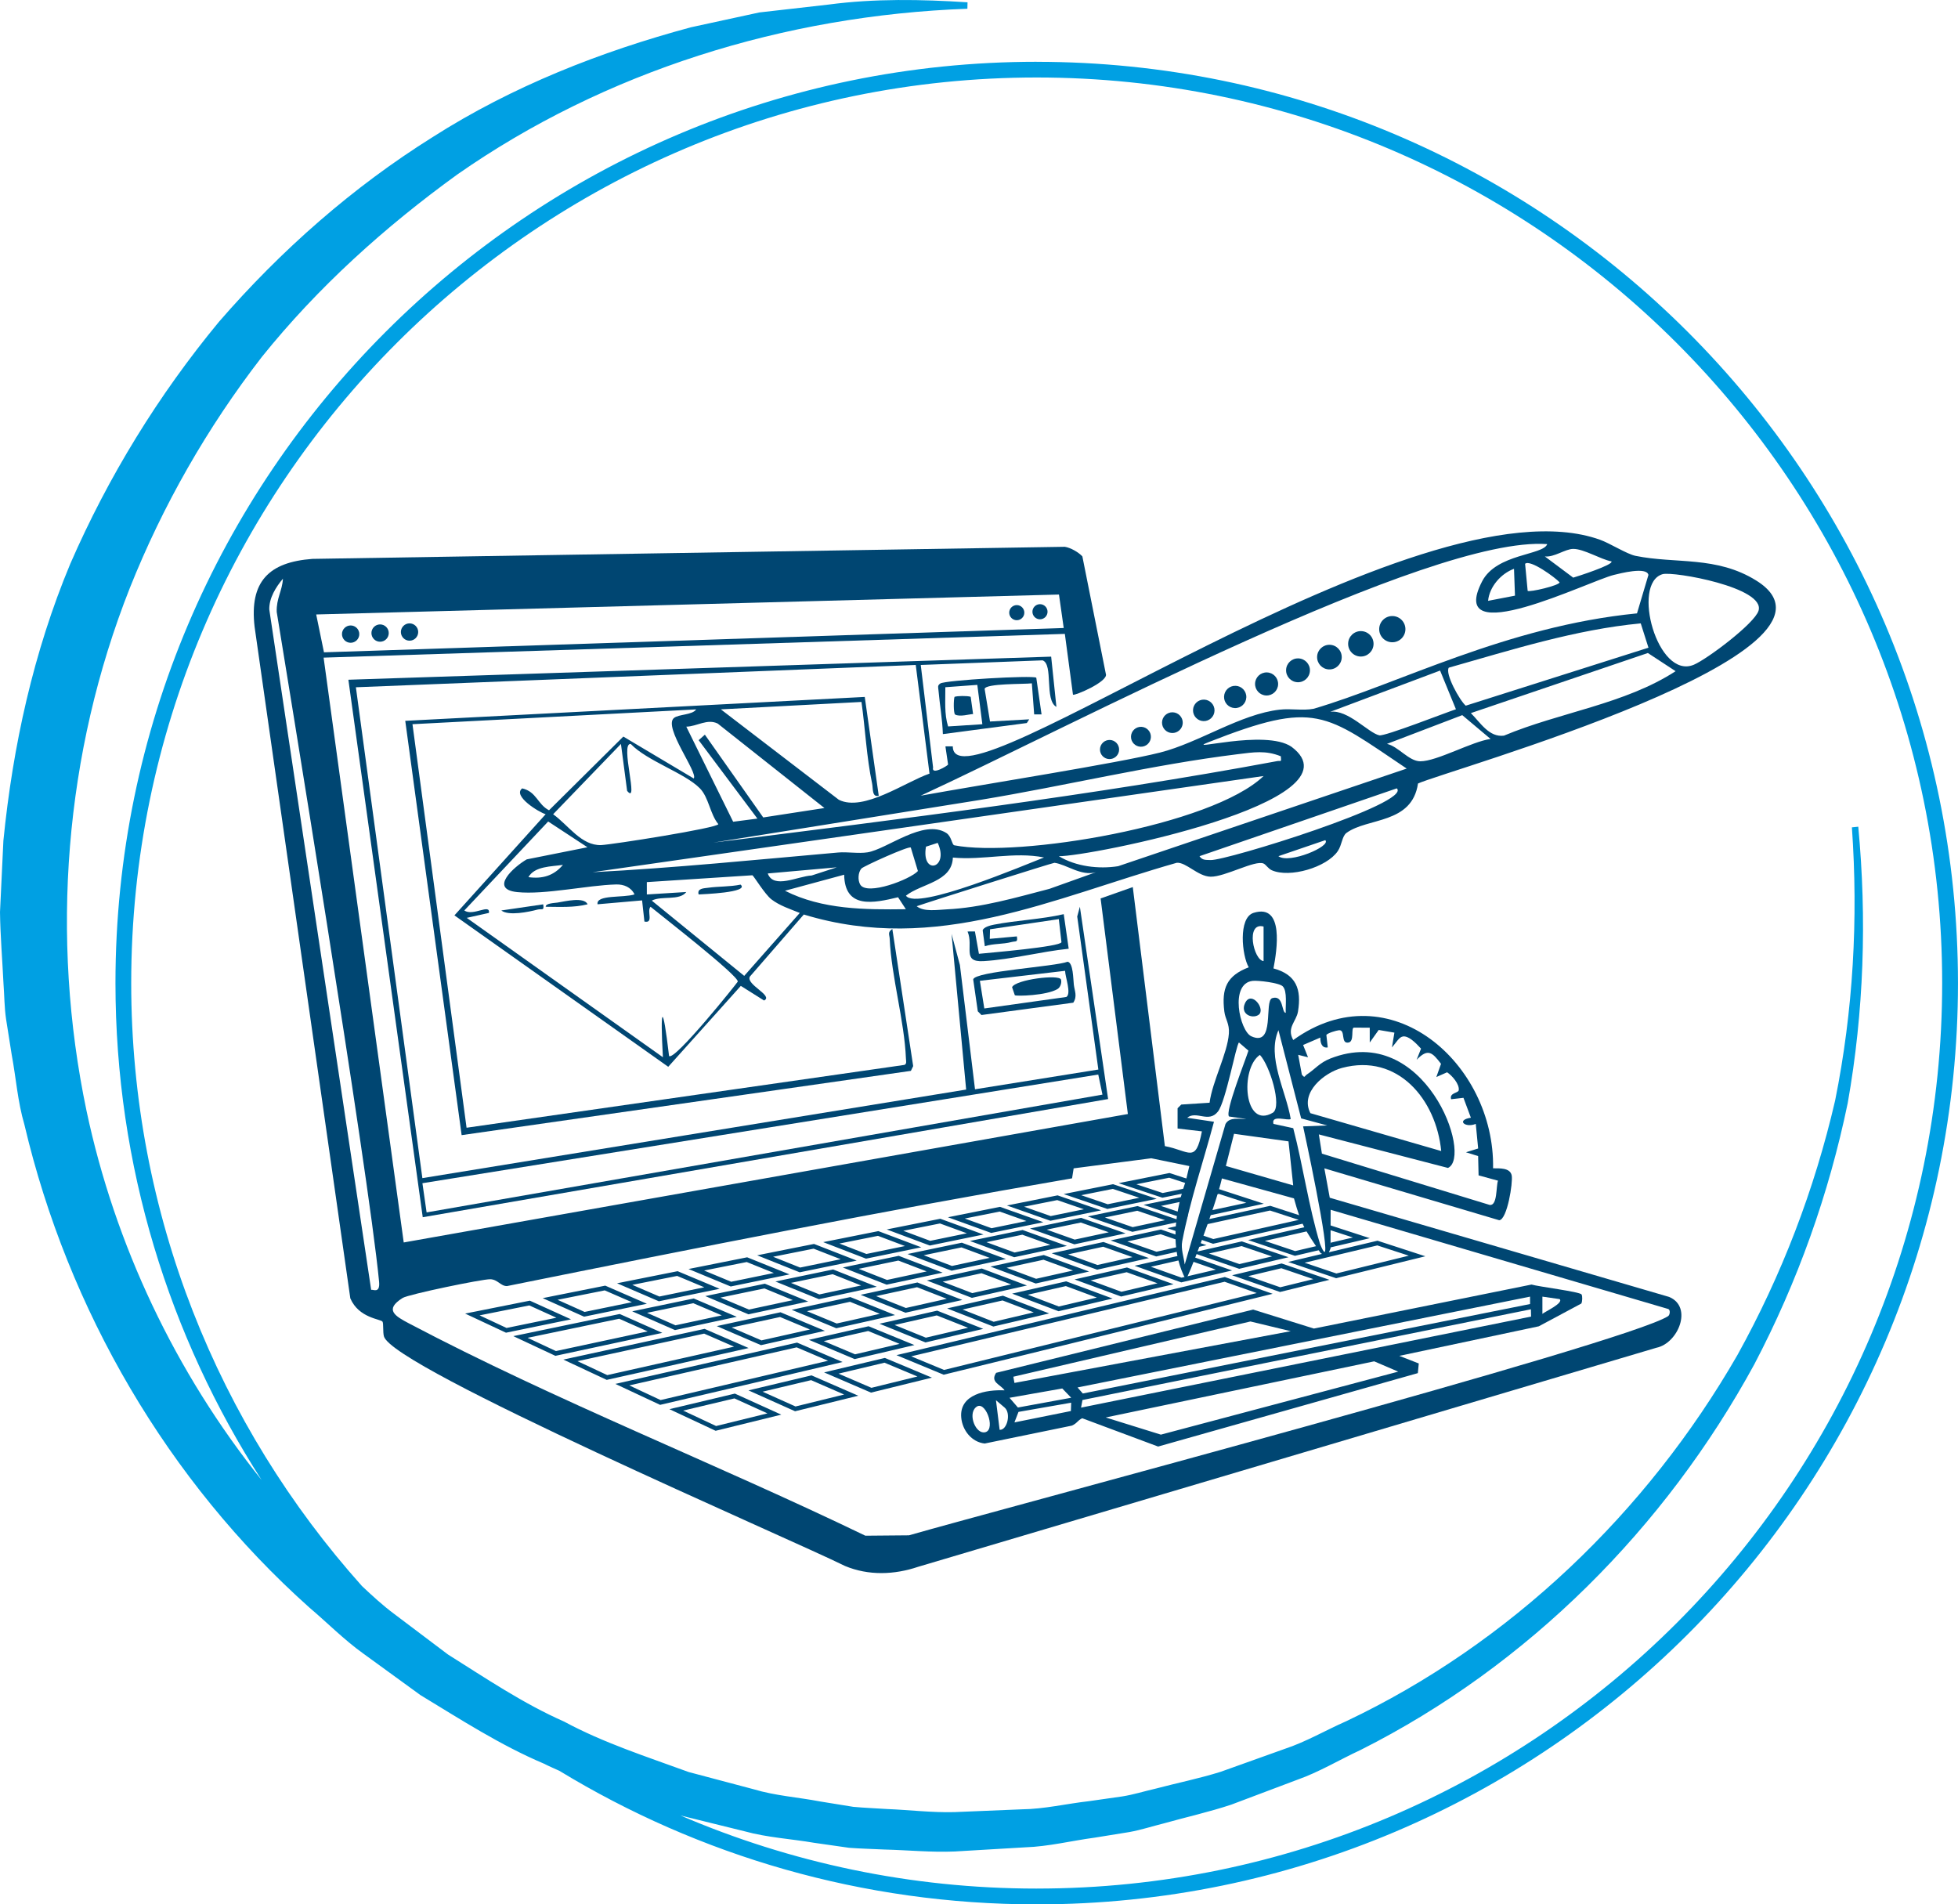 <?xml version="1.0" encoding="UTF-8"?>
<!DOCTYPE svg PUBLIC "-//W3C//DTD SVG 1.1//EN" "http://www.w3.org/Graphics/SVG/1.1/DTD/svg11.dtd">
<!-- Creator: CorelDRAW -->
<svg xmlns="http://www.w3.org/2000/svg" xml:space="preserve" width="73.833mm" height="71.808mm" version="1.1"
     style="shape-rendering:geometricPrecision; text-rendering:geometricPrecision; image-rendering:optimizeQuality; fill-rule:evenodd; clip-rule:evenodd"
     viewBox="0 0 976.6 949.81"
     xmlns:xlink="http://www.w3.org/1999/xlink"
     xmlns:xodm="http://www.corel.com/coreldraw/odm/2003">
 <defs>
  <style type="text/css">
   <![CDATA[
    .fil2 {fill:#004672}
    .fil0 {fill:#00A0E3;fill-rule:nonzero}
    .fil1 {fill:#004672;fill-rule:nonzero}
   ]]>
  </style>
 </defs>
    <g id="Layer_x0020_1">
        <g id="_2745378653984">
   <path class="fil0"
         d="M517.08 30.81c-253.36,0 -459.49,206.13 -459.49,459.5 0,91.25 26.86,176.31 72.91,247.88 -43.01,-53.64 -73.15,-117.27 -87.35,-184.18 -18.17,-86.72 -11,-178.32 21.6,-260.73 16.41,-41.12 38.56,-79.96 65.82,-115.22 27.93,-34.76 61.28,-64.8 97.52,-91.03 73.53,-51.37 163,-79.34 254.42,-82.67l0.07 -3.21c-22.97,-1.48 -46.27,-1.93 -69.24,1.12l-34.63 3.94 -34.14 7.41c-44.9,12.09 -89.06,29.41 -128.78,54.76 -39.88,24.96 -75.64,56.43 -106.61,92.16 -30.14,36.45 -55.15,77.12 -74.14,120.7 -18.33,43.92 -28.65,90.83 -33.35,138.07l-1.69 35.64c0.16,11.87 1.17,23.74 1.74,35.6 0.45,5.92 0.42,11.88 1.29,17.75l2.78 17.6c2.19,11.67 2.99,23.59 6.36,35.01 21.74,92.44 71.63,177.9 142.05,240.8 9,7.62 17.3,16.07 26.88,22.95l28.59 20.78c20.11,12.19 39.96,25.05 61.68,34.24 2.5,1.29 5.09,2.36 7.64,3.54 69.48,42.26 150.99,66.61 238.08,66.61 253.36,0 459.5,-206.13 459.5,-459.49 -0.03,-253.39 -206.15,-459.51 -459.51,-459.51zm0 911.14c-63.04,0 -123.08,-13.03 -177.64,-36.45l31.91 7.87c11.33,3.14 23.17,3.77 34.72,5.75l17.42 2.49c5.85,0.45 11.72,0.56 17.57,0.86 11.72,0.29 23.43,1.48 35.13,0.98l35.08 -2.07c11.72,-0.38 23.17,-3.29 34.76,-4.83l17.32 -2.8c5.75,-1.03 11.34,-2.88 17.01,-4.28 11.26,-3.17 22.71,-5.7 33.79,-9.39l32.81 -12.37c11.03,-3.87 21.1,-10 31.68,-14.9 83.55,-42.03 152.09,-111.01 196.38,-192.36 21.55,-41.08 37.22,-84.99 46.58,-130.3 8.08,-45.58 9.58,-91.96 5.26,-137.83l-3.18 0.33c3.22,45.67 0.64,91.5 -8.36,136.23 -10.28,44.45 -26.69,87.21 -48.72,126.93 -45.24,78.63 -113.55,144 -195.12,182.66 -10.31,4.54 -20.08,10.31 -30.8,13.84l-31.8 11.38c-10.73,3.37 -21.79,5.59 -32.66,8.46 -5.48,1.25 -10.86,2.95 -16.41,3.83l-16.7 2.38c-11.16,1.26 -22.18,3.93 -33.45,4.06l-33.66 1.39c-11.22,0.3 -22.41,-1.09 -33.61,-1.54 -5.59,-0.38 -11.2,-0.57 -16.78,-1.09l-16.6 -2.69c-11,-2.11 -22.27,-2.83 -33.03,-6.06l-32.47 -8.61c-21.01,-7.67 -42.4,-14.52 -62.14,-25.16 -20.49,-9.04 -39.09,-21.63 -57.96,-33.49l-26.74 -20.17c-5.72,-4.24 -10.95,-9.08 -16.14,-13.96 -71.5,-79.92 -115.08,-185.33 -115.08,-300.75 0,-249.04 202.61,-451.65 451.63,-451.65 249.02,0 451.63,202.59 451.63,451.65 0.01,249.04 -202.6,451.65 -451.63,451.65z"/>
            <path class="fil1"
                  d="M456.48 624.65l23.26 -4.84c7.33,2.74 14.68,5.44 22.01,8.15 -9.03,1.94 -18.06,3.92 -27.1,5.82 -7.33,-2.75 -14.65,-5.56 -21.98,-8.33l3.81 -0.79zm23.07 -2.49l-18.81 3.91 14.09 5.34 18.81 -4.04 -14.09 -5.22zm28.93 22.22l23.3 -5.3 23.16 8.58c-8.99,2.11 -17.98,4.26 -26.97,6.33 -7.72,-2.9 -15.44,-5.85 -23.15,-8.78l3.67 -0.83zm23.14 -2.93l-18.97 4.31 15.47 5.87 18.97 -4.45 -15.47 -5.73zm-65.65 -3.61l23.73 -5.16 22.52 8.48c-9.15,2.05 -18.3,4.14 -27.46,6.16 -7.51,-2.87 -15,-5.78 -22.5,-8.67l3.7 -0.8zm23.57 -2.8l-19.38 4.22 14.79 5.7 19.39 -4.35 -14.79 -5.57zm8.25 -4.12l22.83 -4.97 22.61 8.24c-8.87,1.99 -17.74,4.01 -26.62,5.97 -7.54,-2.79 -15.07,-5.62 -22.6,-8.43l3.78 -0.82zm22.68 -2.61l-18.42 4.01 14.73 5.49 18.42 -4.13 -14.72 -5.37zm-44.47 23.45l24.24 -5.51 23.08 8.83c-9.28,2.18 -18.57,4.4 -27.86,6.54 -7.69,-2.99 -15.37,-6.03 -23.06,-9.04l3.6 -0.82zm24.07 -3.15l-19.98 4.54 15.54 6.1 19.98 -4.69 -15.54 -5.94zm17.59 -36.71l21.58 -4.49c7.38,2.6 14.79,5.16 22.18,7.73 -8.51,1.83 -17.03,3.67 -25.54,5.48l-22.17 -7.9 3.96 -0.82zm21.43 -2.15l-17.01 3.54 13.96 4.97 17 -3.65 -13.95 -4.86zm30.63 20.7l18.12 -4.12c0.18,1.04 0.73,1.69 1.44,2l-15.26 3.47 15.31 5.45 17.11 -4.02 -14.49 -5.05c0.76,-0.35 1.44,-0.95 1.9,-1.74l20.7 7.21 -25.36 5.95 -23.29 -8.29 3.81 -0.86zm-136.84 14.57l24.69 -5.37c7.47,2.92 14.95,5.82 22.42,8.72 -9.45,2.12 -18.9,4.26 -28.35,6.36l-22.38 -8.93 3.62 -0.79zm24.51 -3.01l-20.41 4.44 14.84 5.92 20.42 -4.58 -14.85 -5.78zm30.27 -23.87l22.39 -4.66 22.1 7.94 -26.29 5.64 -22.09 -8.11 3.88 -0.81zm22.23 -2.31l-17.88 3.72 14.03 5.15 17.88 -3.84 -14.02 -5.04zm29.82 21.44l22.4 -5.09 23.22 8.34 -26.14 6.14 -23.23 -8.53 3.74 -0.85zm22.26 -2.74l-18.03 4.1 15.4 5.66 18.01 -4.23 -15.38 -5.52zm-15.38 -28.66l20.81 -4.33 22.24 7.53c-8.27,1.78 -16.55,3.59 -24.83,5.33 -7.42,-2.55 -14.83,-5.13 -22.24,-7.69l4.02 -0.84zm20.67 -1.99l-16.18 3.37 13.87 4.8 16.17 -3.47 -13.86 -4.7zm-38.86 20.36l21.98 -4.78 22.68 8.02 -25.83 5.8 -22.68 -8.2 3.85 -0.83zm21.84 -2.42l-17.51 3.81 14.65 5.3 17.5 -3.93 -14.64 -5.18zm7.62 -3.98l21.19 -4.61 10.55 3.63c-0.31,0.51 -0.56,1.21 -0.72,2.15l-9.97 -3.42 -16.65 3.62 14.57 5.11 11.83 -2.66c-0.05,0.22 -0.09,0.42 -0.11,0.62 -0.27,0.5 -0.48,1.12 -0.62,1.87l-11.25 2.52 -22.74 -7.98 3.92 -0.85zm38.78 1.44l5.14 1.76 -6.96 1.56c0.17,-0.51 0.27,-1.1 0.28,-1.76 0.67,-0.36 1.24,-0.89 1.55,-1.56zm1.97 4.6l20.78 -4.72 23.3 7.89c-8.2,1.93 -16.41,3.88 -24.61,5.78l-23.33 -8.07 3.87 -0.88zm20.65 -2.37l-16.28 3.7 15.21 5.26 16.26 -3.82 -15.18 -5.15zm-84.56 -26.79l20.47 -4.09c7.25,2.45 14.52,4.86 21.77,7.29l-24.61 5.06 -21.78 -7.43 4.14 -0.83zm20.34 -1.74l-15.76 3.14 13.22 4.51 15.75 -3.24 -13.2 -4.42zm-194.07 67.68l28.32 -6.16 22.15 9.26c-10.62,2.39 -21.24,4.8 -31.87,7.15 -7.36,-3.15 -14.71,-6.33 -22.06,-9.5l3.46 -0.75zm28.11 -3.79l-24.16 5.25 14.88 6.41 24.2 -5.43 -14.91 -6.23zm53.1 2.57l25.25 -5.74 22.98 9.09c-9.6,2.26 -19.2,4.53 -28.81,6.76l-22.94 -9.32 3.52 -0.8zm25.06 -3.37l-21.04 4.78 15.59 6.33 21.05 -4.94 -15.6 -6.17zm-148.45 -2.77l27.24 -5.67 21.45 9.14c-10.27,2.21 -20.54,4.43 -30.82,6.62l-21.35 -9.36 3.48 -0.72zm27.01 -3.31l-23.07 4.8 14.18 6.22 23.11 -4.96 -14.22 -6.06zm52.63 2.52l25.7 -5.59 22.3 8.98c-9.77,2.19 -19.53,4.42 -29.31,6.58 -7.42,-3.04 -14.82,-6.13 -22.23,-9.2l3.54 -0.77zm25.51 -3.22l-21.48 4.67 14.87 6.15 21.51 -4.83 -14.89 -6zm-33.53 -10.9l25.13 -5.23 21.78 8.62 -28.85 6.2 -21.71 -8.82 3.65 -0.76zm24.92 -2.87l-20.81 4.33 14.16 5.76 20.83 -4.47 -14.19 -5.61zm-8.41 31.94l26.31 -5.98 22.86 9.38c-9.93,2.33 -19.86,4.7 -29.81,7l-22.8 -9.61 3.44 -0.78zm26.11 -3.61l-22.18 5.04 15.63 6.59 22.2 -5.21 -15.65 -6.42zm-77.7 -18.15l26.15 -5.44 21.63 8.87c-9.93,2.14 -19.86,4.29 -29.8,6.4l-21.54 -9.09 3.56 -0.74zm25.94 -3.08l-21.92 4.56 14.18 5.98 21.95 -4.71 -14.21 -5.83zm42.83 -11.23l24.17 -5.03c7.29,2.82 14.6,5.59 21.9,8.38 -9.31,2 -18.62,4.04 -27.94,6 -7.29,-2.84 -14.57,-5.71 -21.86,-8.57l3.73 -0.78zm23.97 -2.67l-19.78 4.12 14.13 5.54 19.79 -4.25 -14.14 -5.41zm170.23 6.44l20.95 -4.99 23.87 8.15c-8.23,2.02 -16.45,4.07 -24.68,6.07 -7.98,-2.76 -15.95,-5.56 -23.92,-8.34l3.78 -0.9zm20.84 -2.62l-16.54 3.94 15.95 5.56 16.51 -4.06 -15.92 -5.43zm-188.6 42.54l160.37 -38.16c7.94,2.81 15.9,5.59 23.86,8.38 -54.69,13.46 -109.37,27.01 -164.09,40.35 -7.86,-3.24 -15.7,-6.51 -23.55,-9.76l3.41 -0.81zm160.26 -35.79l-156.32 37.19 16.39 6.79 155.97 -38.35 -16.03 -5.63zm-273.75 62.8l29.48 -7.02 23.15 10.5c-10.92,2.69 -21.83,5.4 -32.75,8.05l-23.05 -10.79 3.16 -0.75zm29.25 -4.62l-25.56 6.08 16.43 7.69 25.61 -6.3 -16.47 -7.47zm48.06 -13.77l26.99 -6.42c7.81,3.3 15.65,6.55 23.47,9.83l-30.38 7.47 -23.41 -10.08 3.33 -0.79zm26.8 -4.04l-22.94 5.46 16.42 7.07 22.96 -5.65 -16.44 -6.88zm-64.59 13.03l28.19 -6.71 23.33 10.15c-10.51,2.58 -21.01,5.19 -31.53,7.75l-23.25 -10.42 3.25 -0.77zm27.99 -4.33l-24.21 5.76 16.43 7.37 24.25 -5.96 -16.47 -7.17zm241.78 -59.86l40.72 -9.69c7.95,2.61 15.92,5.18 23.87,7.77 -14.83,3.65 -29.66,7.32 -44.5,10.94l-23.93 -8.11 3.84 -0.91zm40.63 -7.33l-36.26 8.63 15.83 5.36 36.13 -8.88 -15.69 -5.11zm-124.82 -31.9l21.14 -4.22 12.91 4.2c-0.2,0.33 -0.4,0.73 -0.55,1.13 -0.25,0.26 -0.48,0.55 -0.69,0.86l-11.81 -3.84 -16.37 3.27 13.13 4.36 14.59 -3c-0.37,0.76 -0.57,1.57 -0.47,2.42 -4.75,0.98 -9.51,1.96 -14.26,2.92 -7.29,-2.39 -14.56,-4.83 -21.84,-7.26l4.2 -0.84zm41.25 2.32l1.73 0.56 -1.65 0.34c0.01,-0.31 -0.02,-0.61 -0.08,-0.9zm-17.15 20.11l4.18 -0.91c-0.1,1.15 -0.38,2.07 -0.29,3.08 -0.3,0.34 -0.5,0.74 -0.56,1.2l-7.32 -2.5 3.99 -0.87zm11.45 -2.33l0.11 -0.18 35.77 -7.78 20.57 6.69 0.17 1.19c-16.42,3.7 -32.84,7.44 -49.27,11.05l-8.2 -2.79c-0.12,-0.66 -0.44,-1.29 -0.82,-1.84 0.05,-0.29 0.08,-0.57 0.07,-0.82l9.08 3.1 42.62 -9.56 -14.34 -4.67 -36.36 7.91c0.27,-0.55 0.57,-1.69 0.6,-2.3zm-23.22 -9.27l18.78 -3.91c-0.27,0.64 -0.38,1.43 -0.27,2.37l-13.96 2.91 13.44 4.52c-0.16,0.55 -0.29,1.02 -0.32,1.53 -0.23,0.14 -0.44,0.32 -0.64,0.53l-21.13 -7.11 4.09 -0.85zm28.64 -5.96l4.94 -1.03 22.3 7.26c-10.6,2.28 -21.2,4.58 -31.8,6.84l0.73 -2.49 22.36 -4.8 -13.72 -4.46 -6.04 1.26c-0.04,-0.22 -0.1,-0.44 -0.19,-0.65 0.48,-0.45 1.17,-1.34 1.42,-1.92zm23.32 23.45l28.17 -6.4c0.12,0.6 0.31,1.4 0.6,2.19l-24.34 5.53 15.1 5.08 11.35 -2.66c0.11,0.99 0.51,1.67 1.06,2.08l-12.51 2.94 -23.36 -7.86 3.94 -0.89zm37.22 2.24l11.14 -2.62 -13.68 -4.45c0.12,-0.77 0.04,-1.62 -0.18,-2.45l22.29 7.25 -20.34 4.77c0.51,-0.67 0.82,-1.52 0.77,-2.51zm-282.26 5.51l24.61 -4.91c7.09,2.79 14.2,5.53 21.29,8.3l-28.43 5.85 -21.22 -8.48 3.75 -0.75zm24.41 -2.55l-20.22 4.03 13.49 5.39 20.24 -4.16 -13.51 -5.26zm8.6 -4.03l23.69 -4.73c7.13,2.71 14.28,5.38 21.42,8.07l-27.57 5.67 -21.37 -8.25 3.83 -0.76zm23.5 -2.37l-19.23 3.84 13.46 5.2 19.24 -3.96 -13.47 -5.08zm68.36 -15.95l21.22 -4.24 21.71 7.47c-8.43,1.74 -16.86,3.5 -25.29,5.2 -7.24,-2.53 -14.47,-5.08 -21.7,-7.62l4.06 -0.81zm21.06 -1.88l-16.56 3.3 13.29 4.67 16.55 -3.4 -13.29 -4.57zm-180.25 33.64l25.58 -5.11c7.04,2.86 14.09,5.69 21.14,8.53 -9.78,2.01 -19.56,4.04 -29.34,6.03l-21.05 -8.72 3.67 -0.73zm25.37 -2.75l-21.27 4.24 13.51 5.6 21.29 -4.38 -13.54 -5.46zm104.33 -23.13l21.99 -4.39 21.63 7.66c-8.67,1.78 -17.33,3.59 -26.01,5.35l-21.61 -7.82 3.99 -0.79zm21.83 -2.04l-17.4 3.47 13.36 4.84 17.4 -3.58 -13.36 -4.73zm-52.43 8.14l22.82 -4.55 21.53 7.86 -26.76 5.5 -21.5 -8.03 3.91 -0.78zm22.64 -2.2l-18.29 3.65 13.42 5.01 18.3 -3.76 -13.42 -4.9zm-209.46 55.5l49.73 -10.35 21.25 9.42 -53.33 11.45 -20.99 -9.83 3.33 -0.69zm49.47 -7.98l-45.68 9.51 14.13 6.61 45.76 -9.82 -14.21 -6.3zm1.31 31.77l87.41 -19.87 22.71 9.68c-30.34,7.13 -60.68,14.33 -91.03,21.37l-22.31 -10.45 3.22 -0.73zm87.2 -17.5l-83.48 18.98 15.62 7.31 83.54 -19.61 -15.67 -6.68zm-113.07 5.38l67.16 -14.6 21.96 9.56c-23.58,5.3 -47.17,10.69 -70.78,15.88 -7.22,-3.36 -14.42,-6.75 -21.63,-10.12l3.28 -0.71zm66.93 -12.23l-63.17 13.74 14.85 6.95 63.25 -14.19 -14.92 -6.5zm-115.83 -10.67l28.9 -5.77c6.84,3.12 13.69,6.21 20.54,9.31 -10.81,2.22 -21.62,4.48 -32.44,6.67l-20.38 -9.54 3.39 -0.68zm28.63 -3.39l-24.8 4.95 13.45 6.29 24.87 -5.11 -13.51 -6.13zm10.15 -4.34l27.73 -5.53 20.77 9.04c-10.45,2.15 -20.89,4.33 -31.34,6.44l-20.64 -9.25 3.49 -0.69zm27.48 -3.17l-23.55 4.7 13.49 6.05 23.6 -4.85 -13.54 -5.9zm9.72 -4.26l26.62 -5.31c6.98,2.94 13.98,5.85 20.96,8.78 -10.1,2.08 -20.2,4.19 -30.31,6.23l-20.86 -8.98 3.58 -0.71zm26.39 -2.95l-22.37 4.46 13.51 5.82 22.41 -4.61 -13.55 -5.67z"/>
            <path class="fil1"
                  d="M645.4 597.71l-35.94 -9.96c-3.04,13.59 -17.52,51.35 -18.03,50.41 -6.37,-11.82 -7.33,-28.12 0.07,-49.34l1.71 -7.23 -18.98 -3.89 -38.72 5.03 -0.79 4.98c-94.29,16.18 -188.12,34.83 -281.86,53.74 -3.18,0.02 -4.58,-3.31 -8.31,-3.42 -3.93,-0.12 -40.8,7.53 -43.7,9.33 -9.4,5.87 -3.66,9.12 3.17,12.72 72.97,38.47 153.19,69.94 227.6,105.87l21.75 -0.19c44.61,-12.84 357.48,-95.73 378.62,-109.3 1.01,-0.65 1.21,-3.26 0.06,-3.59l-168.36 -49.48 -0.05 19.28c-1.31,3 -1.36,4.72 -4.99,2.28 -8.15,-12.25 -9.56,-13.94 -13.25,-27.24zm-2.73 -28.44l-27.17 -3.78 -4.07 16.04 33.58 9.7 -2.34 -21.96zm76.17 4.82c-2.5,-25.69 -21.63,-48.88 -49.46,-41.46 -8.77,2.34 -21.13,12.21 -15.79,22.58l65.25 18.88zm-83.9 -19.16c4.61,-3.26 -1.63,-23.56 -6.53,-28.79 -10.03,6.69 -8.07,37.49 6.53,28.79zm-21.92 1.94c-2.19,-2.22 8.3,-28.38 9.67,-32.85l-4.72 -4.06c-1.43,1.1 -6.56,29.44 -10.49,34.44 -4.67,5.94 -10.67,-0.65 -15.36,3.1l13.38 1.99c-5.35,20.07 -11.88,39.03 -15.83,59.56 -0.76,3.96 0.79,7.82 1.23,11.65l20.34 -70.08c2.07,-3.71 6.84,-2.37 10.4,-2.53l-8.61 -1.22zm35.97 0.95l-11.34 -44.01c-5.88,13.53 3.77,30.23 6.13,44.28 -1.27,1.13 -9.94,-2.4 -8.61,2.46l9.86 2.14c4.94,18.89 7.68,39.1 13.38,57.75 8.01,19.86 -4.47,-40.43 -8.46,-58.65l12.04 -0.46 -12.99 -3.52zm8.82 7.99l1.53 9.59 83.73 25.59c3.89,0.38 3.05,-9.2 4.09,-12.12l-9.68 -2.64 -0.22 -9.62 -6.07 -1.9 6.08 -1.89 -1.19 -12.27c-5.25,2.19 -9.97,-1.9 -2.44,-3.08l-3.7 -9.92 -6.15 0.7c-1,-3.22 3.57,-3.03 3.79,-4.47 0.46,-3.06 -3.35,-7.37 -5.8,-8.97l-5.37 2.37 2.34 -6.59c-4.4,-5.76 -6.54,-7.83 -12.17,-2.01l2.2 -5.56c-3,-3.3 -6.27,-6.36 -8.91,-6.09 -1.99,0.21 -3.36,2.92 -5.6,5.49l1.22 -7.38 -7.83 -1.34 -4.46 6.26 -0.01 -7.39 -7.93 -0.03c-1.51,0.24 0.33,6.81 -2.56,7.41 -4.25,0.89 -1.38,-6.41 -4.84,-6.11 -1.37,0.12 -5.67,1.41 -6.3,2.35l0.7 6.22c-3.17,0.52 -3.76,-2.68 -3.7,-4.92l-8.6 3.71 2.45 6.13 -4.9 -1.22 1.82 9.86c1.58,1.97 1.24,0.78 2.47,-0.03 4.09,-2.68 6.4,-5.89 11.71,-7.98 47.27,-18.59 71.26,48.98 58.69,54.56l-64.36 -16.71zm-18.01 -73.87c-1.78,-1.77 -12.26,-3.01 -14.97,-2.72 -11.71,1.23 -6.49,24.98 -0.72,27.63 12.12,5.55 6.21,-17.76 10.48,-19.03 5.76,-1.71 4.5,7.24 6.71,7.36 -0.21,-3.36 0.9,-10.85 -1.51,-13.24zm-9.56 -29.82c-9.14,-2.42 -5.01,16.84 0,17.23l0 -17.23zm-99.68 -148.89l-2.37 -16.7 -370.48 9.94 3.88 18.88 368.97 -12.13zm-345.42 330.17c0.44,-0.69 4.57,2.34 3.94,-4.19 -5.49,-56.63 -46.93,-308.53 -51.06,-334.02 -0.21,-6.79 2.76,-10.43 3.1,-16.56 -3.54,4.2 -6.9,9.59 -6.81,15.32l50.83 339.46zm350.03 -296.94l-4.05 -30.3 -369.71 11.84 39.96 291.69 361.18 -64.06 -13.59 -107.52 16.05 -5.67 16 129.2c12.29,2.29 15.35,8.9 18.47,-7.36l-12.13 -1.42 -0 -10.11 1.85 -1.84 14.11 -0.91c1.33,-10.56 8.92,-24.51 9.63,-34.51 0.35,-4.97 -1.78,-7.04 -2.27,-11 -1.44,-11.6 1.21,-17.83 12.17,-22.04 -3.37,-5.72 -5.38,-24.73 2.44,-27.16 15.46,-4.79 11.57,18.95 9.9,27.72 11.34,3.08 14.05,10.34 12.23,21.5 -0.82,5.03 -5.83,8.06 -2.37,14.22 48.23,-34.73 100.63,11.79 99.67,63.98 3.16,0.04 8.56,-0.37 9.3,3.6 0.66,3.55 -2.25,21.96 -6.23,22.3l-87.22 -25.88 2.69 14.65 169.27 49.48c11.95,4.96 4.55,23.12 -6.34,25.35l-368.2 109.24c-11.95,4.03 -24.74,4.5 -36.52,-0.4 -27.89,-13.84 -225.87,-98.9 -229.98,-114.56 -0.57,-2.19 -0.13,-6.4 -0.69,-7.3 -0.83,-1.32 -11.81,-1.7 -16.06,-11.63l-47.74 -334.94c-2.62,-22.54 7.06,-32.25 28.85,-33.87l375.27 -6.03c2.88,0.45 6.76,2.66 8.75,4.79l11.7 58.57c1.53,3.8 -15.69,11.12 -16.39,10.4z"/>
            <path class="fil1"
                  d="M547.79 535.94l-337.1 54.2 2.09 14.56 337.1 -58.75 -2.1 -10.01zm-99.87 -88.42c-12.18,2.92 -26.59,6.02 -26.87,-11.25l-29.52 8c18.49,9.41 39.99,9.48 60.29,9.21l-3.9 -5.97zm-72.64 -10.97l-52.66 3.41 0.01 6.16 19.68 -1.22c-3.4,4.51 -12.31,1.73 -17.22,4.29l46.11 37.54 27.71 -31.39c-4.69,-1.89 -10.07,-3.63 -14.14,-6.77 -3.28,-2.53 -8.75,-11.6 -9.49,-12.02zm42.09 -3.96l-34.44 3.06c2.94,8 15.02,1.33 21.92,1.01l12.52 -4.07zm-136.59 -1.23c-5.65,0.88 -14.08,0.57 -17.22,6.13 7.02,0.96 12.65,-0.71 17.22,-6.13zm265.79 3.69c-7.31,2.08 -14.78,-3.97 -20.63,-4.72 -0.6,-0.08 -62.12,19.35 -68.72,21.66 3.59,2.92 10.38,1.77 14.96,1.56 17.26,-0.79 34.69,-5.93 51.28,-10.24l23.11 -8.26zm-25.84 -7.38c-14.98,-3.01 -30.26,1.5 -45.46,0.05 -0.42,12.18 -15.63,12.87 -23.41,19.01 5.36,7.69 60.02,-15.66 68.88,-19.06zm-66.45 -4.94c-0.92,-0.97 -23.64,9.35 -24.61,10.44 -1.72,1.93 -1.89,5.89 -0.61,8.03 3.41,5.7 25.04,-2.63 28.77,-6.76l-3.55 -11.72zm13.43 -2.34l-5.86 1.89c-2.47,14.53 11.8,11 5.86,-1.89zm193.3 -1.35l-23.37 7.99c5.3,4.07 26.56,-5.03 23.37,-7.99zm-368 3.54l-19.59 -12.85 -41.84 44.38c4.44,3.05 12.97,-3.65 12.29,1.21l-11.06 2.47 97.83 69.52c-1.43,-25.57 -0.11,-27.75 3.07,-0.62 2.71,2.66 34.25,-36.75 34.28,-37.12 0.27,-3.06 -38.44,-33.13 -43.51,-37.31 -2.01,2.06 1.75,8.43 -3.06,7.37l-1.16 -10.55 -22.22 1.94c-0.82,-4.94 12.93,-3.1 18.45,-4.93 -1.75,-3.61 -5.34,-5.06 -9.16,-4.96 -14.53,0.39 -35.51,5.23 -49.36,3.81 -14.21,-1.46 -1.6,-12.67 4.75,-16.32l30.31 -6.05zm403.68 -29.38l-98.41 33.83c1.46,2.17 3.27,1.81 5.49,1.93 7.64,0.42 100.72,-28.48 92.92,-35.76zm-66.44 -6.15l-334.69 47.97c40.89,-2.12 81.66,-6.22 122.44,-9.82 4.74,-0.42 10.12,0.63 14.68,-0.09 9.6,-1.5 28.03,-16.88 39.33,-9.65 2.64,1.69 2.72,5.89 3.98,6.14 31.75,6.21 128.32,-9.68 154.26,-34.55zm8.61 -9.84c-7.53,-3.06 -13.56,-2.03 -21.36,-1.07 -43,5.29 -85.8,15.77 -128.54,22.81l-133.12 21.3c92.74,-11.64 189.54,-23.54 281.15,-40.64 1.99,-0.37 2.14,0.84 1.86,-2.4zm-326.07 17.22l-3.08 -23.38 -33.82 35.06c7.68,5.53 14.09,15.74 23.94,15.38 5.14,-0.19 58.35,-8.54 58.45,-10.45 -4.14,-4.99 -4.76,-13.34 -9.2,-17.85 -7.54,-7.67 -26.28,-13.59 -34.48,-22.13 -5.56,-0.72 4.43,31.09 -1.82,23.37zm98.43 8.59l-53.23 -42.13c-5.24,-2.59 -10.38,1.44 -15.68,1.54l23.37 47.42 12.09 -1.57 -29.3 -39.11 3.1 -2.74 29.11 41.28 30.53 -4.7zm290.4 -19.69c-41.05,-27.53 -45.14,-34.25 -98.75,-13.2 -13.26,5.21 28.24,-6.75 41.32,2.35 36.56,27.43 -101.77,54.89 -116.07,54.55 8.52,5.15 19.82,6.53 29.59,4.99l143.9 -48.68zm41.84 -14.77l-14.12 -11.88 -37.55 14.34c5.69,1.28 10.87,8.64 16.58,8.68 8.25,0.06 25.87,-9.91 35.09,-11.14zm-25.18 -34.11l-54.79 20.58c8.81,-1.28 19.03,10.5 24.47,11.72 2.69,0.61 33.35,-11.43 38.22,-13l-7.9 -19.3zm117.46 0.3l-13.83 -9.06 -88.28 29.97c4.78,4.82 9.12,12.18 16.49,11.25 27.8,-11.67 60.18,-15.64 85.63,-32.15zm-17.38 -23.84c-32.61,3.08 -64.31,13.19 -95.73,22.09 -2.04,2.9 5.45,16.45 8.45,18.96l91.13 -28.92 -3.85 -12.13zm10.89 -24.54c-15.7,4.57 -2.52,52.77 15.57,45.18 6.59,-2.77 30.27,-20.54 32.28,-26.92 3.66,-11.64 -42.59,-19.79 -47.85,-18.26zm-73.62 10.72l-0.48 -13.4c-6.51,2.38 -12.29,8.98 -12.93,15.98l13.4 -2.58zm6.33 -2.39c0.9,0.78 15.92,-2.71 15.92,-4.26 -2.06,-2.33 -14.77,-11.62 -17.2,-9.23l1.28 13.49zm41.78 -14.7c-5.47,-1.06 -13.78,-6.28 -19.09,-6.23 -4.01,0.04 -9.45,4.26 -14.12,3.76l14.15 10.57c1.75,-0.49 20.32,-6.45 19.07,-8.11zm-32 -8.62c-58.74,-4.33 -239.5,91.88 -312.54,125.48 32,-5.79 98.44,-16.22 119.36,-21.51 19.49,-4.93 40.06,-19.22 59.8,-21.42 5.5,-0.61 11.47,0.59 16.81,-0.42 42.51,-12.44 96.07,-41.14 161.32,-47.59l5.7 -19.16c-0.8,-4.27 -14.31,-0.73 -17.22,-0.02 -12.36,2.99 -84.06,38.67 -65.72,3.19 7.17,-13.87 30.55,-12.97 32.48,-18.57zm-390.67 227.62l-11.57 -7.28 -36.2 40.35 -106.64 -75.52 45.5 -50.46c-3.22,-0.88 -16.73,-9.15 -11.69,-12.88 7.17,1.64 7.64,7.99 13.37,10.92l37.06 -36.76 35.1 20.89c2.44,-2.7 -15.35,-25.71 -9.85,-30.16 2.38,-1.93 9.21,-1.46 11.08,-4.28l-141.5 7.38 26.98 201.27 218.4 -31.34c1.27,-0.56 0.79,-1.98 0.75,-3.11 -0.78,-19 -7.22,-40.59 -8.1,-59.81 -0.09,-2.03 -1.21,-3.22 1.31,-4.88l10.4 68.4 -1.14 2.37 -224.08 32.06 -28.12 -206.64 229.19 -11.92 6.97 49.26c-3.42,0.99 -2.8,-3.66 -3.28,-5.93 -2.82,-13.24 -3.43,-27.4 -5.33,-40.83l-70.13 3.7 58.85 45.1c12.28,6.14 33.29,-8.97 45.21,-13.05l-6.86 -54.2 -279.24 11.13 33.16 244.82 271.22 -44.17 -7.27 -77.65 4.15 15.51 7.54 62 61.52 -9.85 -10.54 -76.32 1.32 -4.88 14.09 95.92 -341.85 58.94 -37.09 -268.08 350.53 -11.52 2.62 25.06c-6.12,-3.32 -1.37,-21.33 -6.92,-23.21l-60.74 2.3 6.14 51.09c-1.02,4.2 7.39,-0.92 7.49,-1.43l-1.33 -9.05 3.68 -0.01c0.06,35.7 231.01,-135.73 322.74,-103.08 5.01,1.78 13.49,7.19 17.78,8.06 20.15,4.1 40.32,-0.09 60.25,12.34 57.2,35.68 -155.53,95.01 -168.74,101.21 -3.02,20.37 -25.17,16.95 -35.66,24.63 -2.27,1.66 -2.22,5.98 -4.39,9.14 -5.56,8.1 -23.98,13.46 -32.89,9.49 -1.79,-0.8 -2.86,-2.78 -4.08,-3.34 -4.17,-1.91 -19.34,6.72 -26.44,6.56 -6.3,-0.14 -12.28,-7.35 -16.88,-6.94 -61.85,17.58 -119.66,46.02 -186.01,25.8l-26.9 30.97c-2.1,3.97 11.92,9.51 7.11,11.9z"/>
            <path class="fil1"
                  d="M487.46 341.59l-15.95 1.17c0.07,6.56 -0.6,13.21 1.37,19.56l17.09 -1.1 -2.51 -19.62zm29.41 -3.58l2.63 18.3 -3.68 0 -1.16 -15.49c-3.94,0.47 -22.94,-0.01 -23.55,2.76l2.68 16.28 19.56 -1.09 -1.21 1.85 -41.86 5.52c-0.24,-7.31 -1.56,-14.63 -2.2,-21.91 -0.13,-1.43 -0.6,-2.35 0.94,-3.35 2.47,-1.61 45.83,-4.16 47.85,-2.88z"/>
            <path class="fil1"
                  d="M490.95 502.98l40.92 -5.73c2.62,-1.7 -0.59,-10.02 -0.63,-13.04l-42.5 4.98 2.21 13.79zm44.37 -2.88l-45.79 6.15 -1.83 -1.85 -2.29 -15.9c0.75,-4.07 40.98,-6.39 47.08,-8.83 2.87,0.51 2.77,8.73 3.11,11.45 0.4,3.23 1.83,5.73 -0.27,8.97z"/>
            <path class="fil1"
                  d="M530.57 455.96l2.47 17.23c-14.04,1.45 -28.42,5.36 -42.5,6.18 -10.96,0.64 -4.79,-7.33 -7.95,-14.78l3.68 -0.02 1.99 11.15c5.32,-0.54 40.67,-3.49 41.17,-5.8l-1.32 -11.49 -34.3 5.06 -0.14 4.77 13.52 -1.22c0.53,3.16 -0.46,2.23 -2.65,2.81 -4.39,1.17 -8.96,0.67 -13.33,2.1l-1.07 -7.91c0.42,-1.7 4.04,-2.54 5.67,-2.86 11.1,-2.17 23.61,-2.64 34.76,-5.23z"/>
            <path class="fil1"
                  d="M487.49 701.39c-5.02,2.77 -1.45,13 3.1,13.04 6.46,0.04 1.57,-15.22 -3.1,-13.04zm46.78 -1.78l-26.27 4.59 -2.03 5.24 28.16 -5.67 0.14 -4.16zm-35.67 13.52c3.74,0.33 5.81,-8.28 2.47,-11.1l-4.31 -3.65 1.83 14.75zm35.68 -16l-4.44 -4.61 -26.32 4.64 4.19 4.85 26.58 -4.87zm163.11 -13.01l-11.98 -5.14 -133.9 28 27.51 8.56 118.37 -31.42zm-53.61 -20.18l-20.1 -4.84 -118.25 27.56 0.55 3.09 137.8 -25.81zm119.79 -10.92l-223.66 45.25 -0.71 3.8 224.46 -45.41 -0.09 -3.63zm14.34 -5.08l-8.6 -1.23 0 8.61c1.07,-1.03 10.73,-5.39 8.6,-7.38zm-14.77 -1.23l-225.69 45.3 2.63 3.01 223.08 -44.62 -0.01 -3.68zm25.69 -1.09c0.52,0.79 0.42,3.6 -0.11,4.53l-21.22 11.36 -69.56 14.74 9.71 3.79 -0.47 4.82 -129.54 36.62 -37.86 -14.12c-2.47,1.19 -2.37,2.42 -5.16,3.68l-43.48 8.93c-6.48,-0.7 -11.13,-6.55 -11.7,-12.94 -1.04,-11.71 12.62,-14 21.61,-13.59 -2.05,-2.99 -7.3,-4.01 -4.21,-8.73l128.2 -31.55 30.29 9.47 108.56 -21.95c3.48,1.06 24.05,3.56 24.93,4.93z"/>
            <path class="fil1" d="M627.62 506.25c-3.21,2.02 -9.21,-0.51 -6.6,-5.98 3.17,-6.63 10.65,3.42 6.6,5.98z"/>
            <path class="fil1"
                  d="M270.94 451.05c0.58,3.5 -0.72,2.06 -2.84,2.62 -4.33,1.16 -14.43,3.26 -18.06,0.44l20.91 -3.06z"/>
            <path class="fil1"
                  d="M293.09 451.03c-6.85,1.72 -13.89,1.26 -20.91,1.23 -0.08,-1.79 4.43,-1.86 5.89,-2.09 3.81,-0.61 13.27,-3 15.02,0.86z"/>
            <path class="fil1"
                  d="M369.38 441.21c4.75,4 -19.31,4.79 -20.91,4.91 -0.92,-3.08 2.67,-3.06 4.62,-3.33 5.36,-0.76 10.94,-0.46 16.29,-1.58z"/>
            <path class="fil1"
                  d="M484.15 347.52l1.2 8.63c-1.65,-0.02 -6.68,1.58 -9.02,0.19 -0.8,-1 -0.72,-7.36 -0.24,-8.78 1.41,-0.52 6.16,-0.59 8.06,-0.04z"/>
            <path class="fil1"
                  d="M506.17 496.39l-1.37 -4.01c1.71,-3.84 23.53,-6.53 24.39,-3.83 0.45,1.41 -0.19,3.82 -1.71,4.73 -5.47,3.29 -20.46,3.65 -21.31,3.11z"/>
            <path class="fil2"
                  d="M174.89 311.95c2.39,0 4.32,1.94 4.32,4.32 0,2.39 -1.94,4.32 -4.32,4.32 -2.39,0 -4.32,-1.93 -4.32,-4.32 0,-2.39 1.94,-4.32 4.32,-4.32z"/>
            <path class="fil2"
                  d="M189.58 311.43c2.39,0 4.32,1.94 4.32,4.32 0,2.39 -1.94,4.32 -4.32,4.32 -2.39,0 -4.32,-1.94 -4.32,-4.32 0,-2.39 1.93,-4.32 4.32,-4.32z"/>
            <path class="fil2"
                  d="M204.27 310.91c2.39,0 4.32,1.93 4.32,4.32 0,2.39 -1.93,4.32 -4.32,4.32 -2.39,0 -4.32,-1.94 -4.32,-4.32 0,-2.39 1.94,-4.32 4.32,-4.32z"/>
            <path class="fil2"
                  d="M507.14 301.8c2.08,0 3.77,1.69 3.77,3.77 0,2.08 -1.69,3.77 -3.77,3.77 -2.08,0 -3.77,-1.69 -3.77,-3.77 0,-2.08 1.69,-3.77 3.77,-3.77z"/>
            <path class="fil2"
                  d="M518.72 301.34c2.08,0 3.77,1.69 3.77,3.77 0,2.08 -1.69,3.77 -3.77,3.77 -2.08,0 -3.77,-1.69 -3.77,-3.77 0,-2.08 1.69,-3.77 3.77,-3.77z"/>
            <path class="fil2"
                  d="M694.68 307.26c3.61,0.13 6.43,3.16 6.3,6.77 -0.13,3.61 -3.16,6.43 -6.77,6.3 -3.61,-0.13 -6.43,-3.16 -6.3,-6.77 0.13,-3.61 3.16,-6.43 6.77,-6.3z"/>
            <path class="fil2"
                  d="M678.98 314.78c3.5,0.12 6.24,3.06 6.11,6.56 -0.13,3.5 -3.06,6.24 -6.56,6.11 -3.5,-0.12 -6.24,-3.06 -6.11,-6.56 0.12,-3.5 3.06,-6.24 6.56,-6.11z"/>
            <path class="fil2"
                  d="M663.3 321.6c3.39,0.12 6.04,2.97 5.92,6.36 -0.12,3.39 -2.97,6.04 -6.36,5.92 -3.39,-0.12 -6.04,-2.97 -5.92,-6.36 0.12,-3.39 2.97,-6.04 6.36,-5.92z"/>
            <path class="fil2"
                  d="M647.63 328.38c3.28,0.12 5.85,2.87 5.73,6.16 -0.12,3.28 -2.87,5.85 -6.16,5.73 -3.28,-0.12 -5.85,-2.87 -5.73,-6.16 0.12,-3.28 2.87,-5.85 6.16,-5.73z"/>
            <path class="fil2"
                  d="M631.95 335.38c3.17,0.11 5.66,2.78 5.54,5.96 -0.11,3.17 -2.78,5.66 -5.95,5.54 -3.17,-0.11 -5.66,-2.78 -5.54,-5.96 0.11,-3.17 2.78,-5.66 5.95,-5.54z"/>
            <path class="fil2"
                  d="M616.28 342.05c3.06,0.11 5.46,2.68 5.35,5.75 -0.11,3.07 -2.69,5.47 -5.75,5.36 -3.07,-0.11 -5.47,-2.69 -5.35,-5.75 0.11,-3.07 2.68,-5.47 5.75,-5.35z"/>
            <path class="fil2"
                  d="M600.6 348.94c2.96,0.11 5.27,2.59 5.17,5.55 -0.1,2.96 -2.59,5.27 -5.55,5.17 -2.96,-0.11 -5.27,-2.59 -5.17,-5.55 0.1,-2.96 2.59,-5.27 5.55,-5.17z"/>
            <path class="fil2"
                  d="M584.94 355.27c2.85,0.1 5.08,2.49 4.98,5.35 -0.1,2.85 -2.5,5.08 -5.35,4.98 -2.85,-0.1 -5.08,-2.5 -4.98,-5.35 0.1,-2.85 2.5,-5.08 5.35,-4.98z"/>
            <path class="fil2"
                  d="M569.25 362.51c2.74,0.1 4.89,2.4 4.79,5.14 -0.1,2.74 -2.4,4.89 -5.14,4.79 -2.74,-0.1 -4.89,-2.4 -4.79,-5.14 0.1,-2.74 2.4,-4.88 5.14,-4.79z"/>
            <path class="fil2"
                  d="M553.58 369.06c2.63,0.09 4.69,2.31 4.6,4.94 -0.09,2.63 -2.31,4.69 -4.94,4.6 -2.64,-0.09 -4.69,-2.31 -4.6,-4.94 0.09,-2.63 2.31,-4.69 4.94,-4.6z"/>
  </g>
 </g>
</svg>
